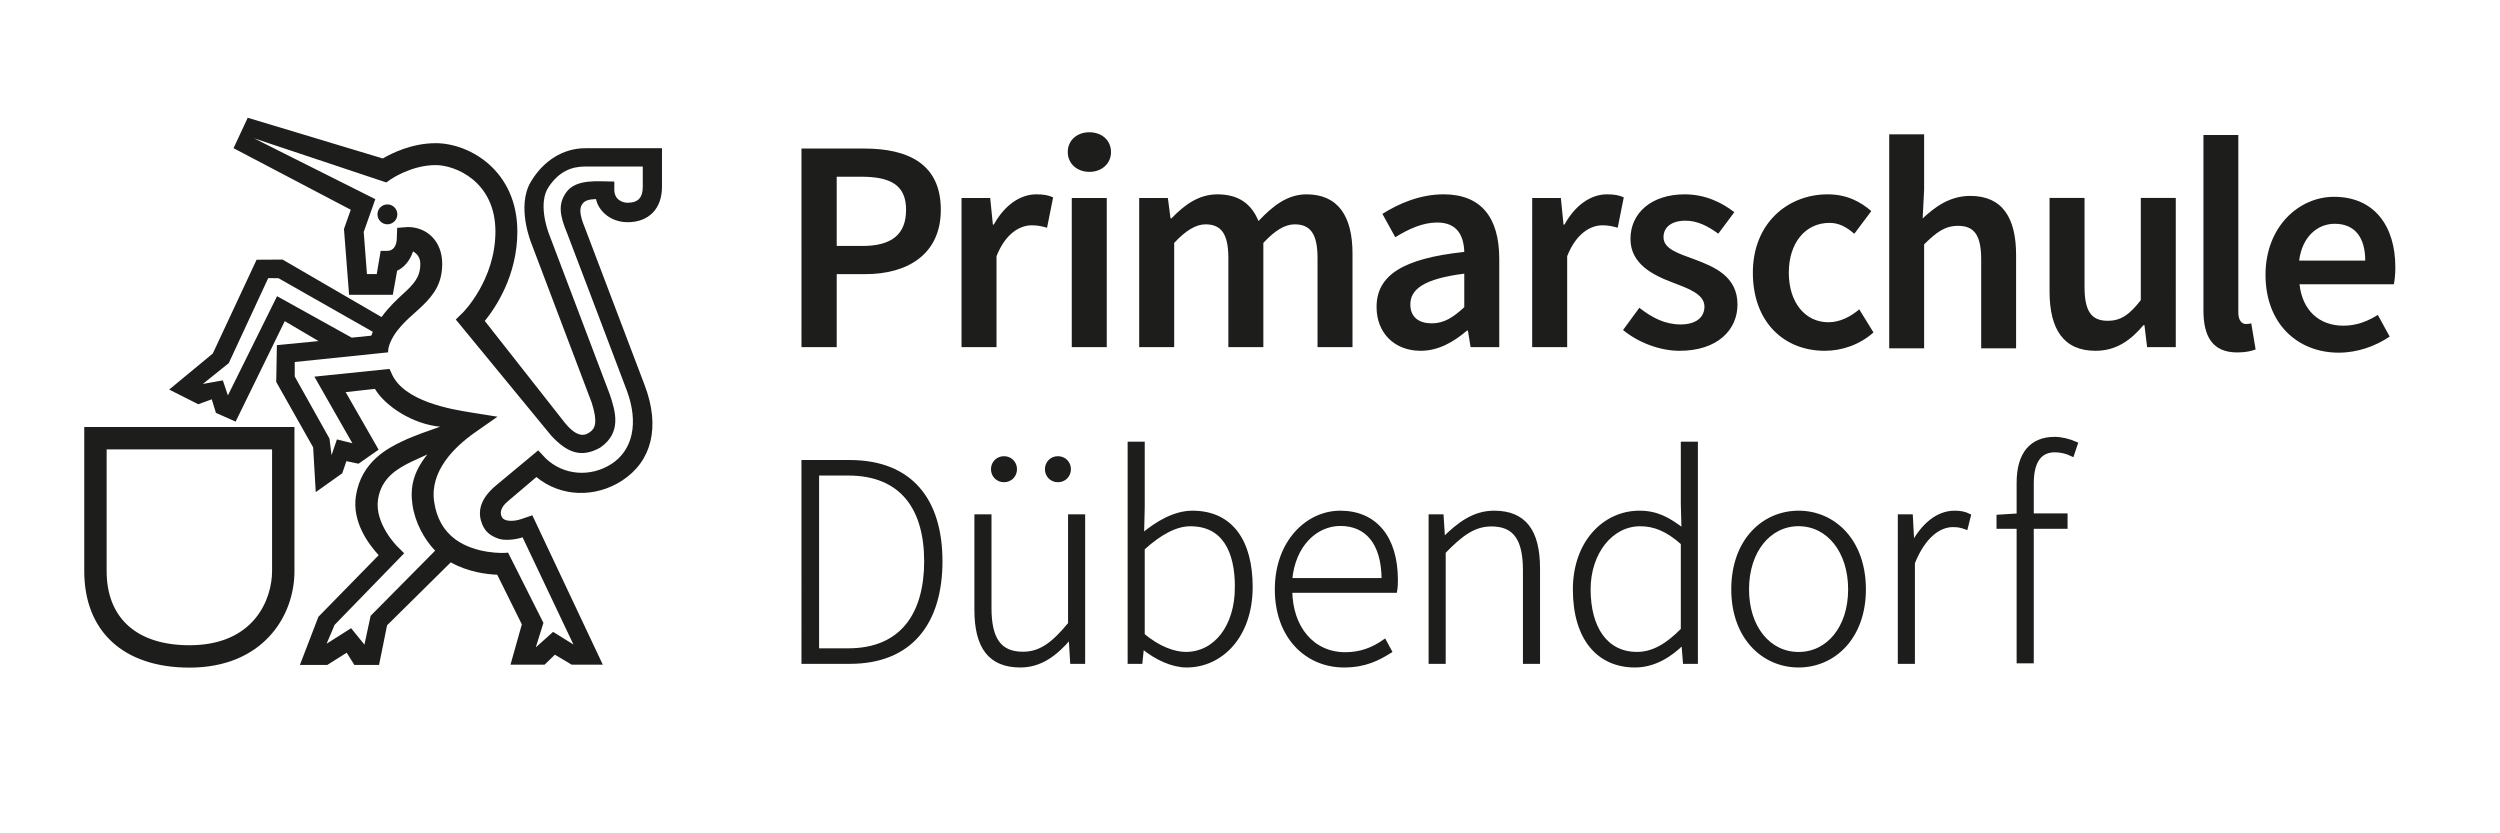 <svg xmlns="http://www.w3.org/2000/svg" viewBox="0 0 2721.253 907.087" xml:space="preserve"><defs><clipPath id="a" clipPathUnits="userSpaceOnUse"><path d="M0 0h2040.94v680.32H0Z"/></clipPath></defs><g clip-path="url(#a)" transform="matrix(1.333 0 0 -1.333 0 907.087)"><path style="fill:#1d1d1b;fill-opacity:1;fill-rule:nonzero;stroke:none" d="M7041.71 4796.35c242.06 0 357.13 96.23 357.13 295.62 0 201.37-125.98 269.82-367.05 269.82H6832.4v-565.44zm-496.99 795.59h510.89c360.09 0 626.94-124.99 626.94-499.97 0-361.59-267.84-525.77-617.03-525.77H6832.4v-596.19h-287.68M7851.64 5188.2h234.12l21.81-217.25h7.95c86.78 158.72 215.76 247.01 346.21 247.01 62 0 101.18-7.94 137.89-24.8l-49.6-248.01c-42.66 11.91-74.41 19.85-125 19.85-97.22 0-214.27-66.47-287.68-251.97v-743.01h-285.7m900.2 1218.18h285.699V3970.02H8751.84Zm-32.73 374.97c0 96.23 75.39 161.7 176.58 161.7 101.18 0 176.57-65.47 176.57-161.7 0-94.24-75.39-161.7-176.57-161.7-101.19 0-176.58 67.46-176.58 161.7m583.28-374.97h234.12l21.82-166.16h7.94c103.17 107.63 221.22 195.92 373.98 195.92 178.55 0 280.25-81.35 336.25-218.24 116.6 124 237.1 218.24 391.9 218.24 256.9 0 375.9-176.58 375.9-484.1v-763.84h-285.6v727.13c0 200.39-59.6 275.78-187.5 275.78-77.4 0-160.7-49.6-255-151.78v-851.13h-285.7v727.13c0 200.39-59.5 275.78-187.47 275.78-75.39 0-160.7-49.6-254.94-151.78v-851.13h-285.7m2654.51 326.37v273.79c-330.3-41.68-440.4-127.98-440.4-250.98 0-107.63 73.4-154.75 175.6-154.75 99.2 0 174.6 48.6 264.8 131.94m-716.2.99c0 260.89 216.3 396.8 716.2 450.37-3.9 130.93-56.5 240.05-221.2 240.05-121 0-235.1-54.55-342.2-120.03l-105.2 190.48c134 84.32 306.6 159.7 500 159.7 304.5 0 454.3-187.49 454.3-526.75v-721.18h-234.1l-21.8 134.91h-7.9c-109.2-93.25-234.1-164.68-378-164.68-213.3 0-360.1 144.84-360.1 357.13m1270.7 890.82h234.2l21.8-217.25h7.9c86.8 158.72 215.8 247.01 346.2 247.01 62 0 101.2-7.94 137.9-24.8l-49.6-248.01c-42.6 11.91-74.4 19.85-125 19.85-97.2 0-214.2-66.47-287.6-251.97v-743.01h-285.8m742 139.87 133 181.54c108.1-84.32 212.8-135.91 336.3-135.91 132.9 0 195.4 62.5 195.4 145.83 0 102.17-132 147.79-261.9 197.41-159.7 60.01-342.2 151.77-342.2 355.13 0 211.3 170.6 364.07 443.4 364.07 169.6 0 305.5-68.94 404.7-145.82l-130.9-175.59c-85.3 62.5-171.2 106.14-266.9 106.14-122.5 0-180.5-58.53-180.5-134.91 0-96.23 123-132.93 254.9-181.55 164.7-61.5 349.2-140.85 349.2-368.02 0-209.32-165.7-377.95-473.2-377.95-166.6 0-342.2 71.42-461.3 169.63m1060 468.22c0 405.73 286.7 639.84 611.1 639.84 154.7 0 267.8-59.52 356.1-136.9l-138.9-185.5c-64.5 56.54-126 89.29-202.4 89.29-196.4 0-332.3-162.7-332.3-406.73 0-244.02 133.9-404.73 323.4-404.73 95.3 0 182.5 46.62 252 105.16l116.1-188.5c-114.1-101.18-259-149.79-397.8-149.79-332.4 0-587.3 234.11-587.3 637.86" transform="scale(.1)"/><path style="fill:#1d1d1b;fill-opacity:1;fill-rule:nonzero;stroke:none" d="M15274.2 5651.27h282.2v-447.74l-11.8-232.21c100.9 95.03 220.5 182.23 385 182.23 257.7 0 370.4-174.39 370.4-478.13v-754.41h-282.2v718.17c0 197.9-56.8 272.36-187.1 272.36-105.8 0-175.4-51.92-274.3-149.89v-840.64h-282.2" transform="scale(.101)"/><path style="fill:#1d1d1b;fill-opacity:1;fill-rule:nonzero;stroke:none" d="M15354.4 4059.15v700.8h262.1v-667.12c0-183.85 52.8-253.02 173.8-253.02 98.3 0 162.9 45.51 247.6 154.72v765.42h262.1V3642.31h-214.8l-20 164.73h-7.3c-98.3-116.49-206.6-192.03-359.5-192.03-239.3 0-344 162-344 444.14" transform="scale(.109)"/><path style="fill:#1d1d1b;fill-opacity:1;fill-rule:nonzero;stroke:none" d="M15922.9 3777.83v1268.6h252V3764.71c0-62.12 28-83.99 54.2-83.99 11.4 0 20.1 0 39.4 4.37l31.5-188.11c-30.6-12.24-72.6-21.87-133-21.87-178.5 0-244.1 115.49-244.1 302.72" transform="scale(.113)"/><path style="fill:#1d1d1b;fill-opacity:1;fill-rule:nonzero;stroke:none" d="M16095 3897.51c0 155.64-69.2 250.34-207.6 250.34-117.7 0-221.5-88.12-242.1-250.34zm-678.6-97.17c0 328.57 228.1 531.14 466.1 531.14 273.4 0 417.5-197.63 417.5-480.08 0-45.29-4.9-90.58-10.3-115.29h-641.9c19.8-179.51 135.1-281.63 298.1-281.63 86.5 0 160.6 27.18 234.7 73.29l80.7-147.4c-96.3-65.05-218.2-109.52-346.7-109.52-279.1 0-498.2 195.98-498.2 529.49" transform="scale(.12)"/><path style="fill:#1d1d1b;fill-opacity:1;fill-rule:nonzero;stroke:none" d="M6926.14 1495.79c442.94 0 635.39 299.6 635.39 725.66 0 426.07-192.45 715.25-635.39 715.25h-252.47V1495.79Zm-366.53 1537.62h377.95c504.43 0 743.49-317.45 743.49-811.96 0-494.52-239.06-822.38-741.02-822.38h-380.42" transform="scale(.1)"/><path style="fill:none;stroke:#1d1d1b;stroke-width:30;stroke-linecap:butt;stroke-linejoin:miter;stroke-miterlimit:10;stroke-dasharray:none;stroke-opacity:1" d="M6926.14 1495.79c442.94 0 635.39 299.6 635.39 725.66 0 426.07-192.45 715.25-635.39 715.25h-252.47V1495.79Zm-366.53 1537.62h377.95c504.43 0 743.49-317.45 743.49-811.96 0-494.52-239.06-822.38-741.02-822.38h-380.42z" transform="scale(.1)"/><path style="fill:#1d1d1b;fill-opacity:1;fill-rule:nonzero;stroke:none" d="M8547.54 2973.39c0 51.33 39.42 91.26 91.25 91.26 51.84 0 91.26-39.93 91.26-91.26 0-51.33-39.42-91.26-91.26-91.26-51.83 0-91.25 39.93-91.25 91.26m-440.45 0c0 51.33 39.43 91.26 91.27 91.26 51.82 0 91.25-39.93 91.25-91.26 0-51.33-39.43-91.26-91.25-91.26-51.84 0-91.27 39.93-91.27 91.26m-135.41-1147.26v763.85h109.61v-749.47c0-252.46 79.85-372.5 271.32-372.5 141.85 0 244.53 74.4 383.91 243.05v878.92h109.59V1399.07h-92.73l-11.9 199.4h-5.46c-117.06-136.9-240.07-229.15-404.23-229.15-246.02 0-360.11 149.29-360.11 456.81" transform="scale(.1)"/><path style="fill:none;stroke:#1d1d1b;stroke-width:30;stroke-linecap:butt;stroke-linejoin:miter;stroke-miterlimit:10;stroke-dasharray:none;stroke-opacity:1" d="M8547.54 2973.39c0 51.33 39.42 91.26 91.25 91.26 51.84 0 91.26-39.93 91.26-91.26 0-51.33-39.42-91.26-91.26-91.26-51.83 0-91.25 39.93-91.25 91.26zm-440.45 0c0 51.33 39.43 91.26 91.27 91.26 51.82 0 91.25-39.93 91.25-91.26 0-51.33-39.43-91.26-91.25-91.26-51.84 0-91.27 39.93-91.27 91.26zm-135.41-1147.26v763.85h109.61v-749.47c0-252.46 79.85-372.5 271.32-372.5 141.85 0 244.53 74.4 383.91 243.05v878.92h109.59V1399.07h-92.73l-11.9 199.4h-5.46c-117.06-136.9-240.07-229.15-404.23-229.15-246.02 0-360.11 149.29-360.11 456.81z" transform="scale(.1)"/><path style="fill:#1d1d1b;fill-opacity:1;fill-rule:nonzero;stroke:none" d="M10099 2011.64c0 292.65-104.15 510.9-378.94 510.9-118.05 0-248-69.45-387.39-196.43v-706.32c129.96-111.61 260.41-153.27 350.69-153.27 242.05 0 415.64 222.21 415.64 545.12m-766.82-492.03h-5.45l-12.41-120.54h-91.25V3183.2h109.6v-517.82l-5.46-232.15c120.29 101.68 265.12 186.52 409.95 186.52 319.44 0 476.94-239.09 476.94-607.37 0-404.49-244.05-643.06-524.8-643.06-113.58 0-245.03 59.02-357.12 150.29" transform="scale(.1)"/><path style="fill:none;stroke:#1d1d1b;stroke-width:30;stroke-linecap:butt;stroke-linejoin:miter;stroke-miterlimit:10;stroke-dasharray:none;stroke-opacity:1" d="M10099 2011.64c0 292.65-104.15 510.9-378.94 510.9-118.05 0-248-69.45-387.39-196.43v-706.32c129.96-111.61 260.41-153.27 350.69-153.27 242.05 0 415.64 222.21 415.64 545.12zm-766.82-492.03h-5.45l-12.41-120.54h-91.25V3183.2h109.6v-517.82l-5.46-232.15c120.29 101.68 265.12 186.52 409.95 186.52 319.44 0 476.94-239.09 476.94-607.37 0-404.49-244.05-643.06-524.8-643.06-113.58 0-245.03 59.02-357.12 150.29z" transform="scale(.1)"/><path style="fill:#1d1d1b;fill-opacity:1;fill-rule:nonzero;stroke:none" d="M11296.8 2069.67c0 304.05-137.9 455.34-351.6 455.34-201.4 0-383.5-170.63-408.3-455.34zm-871.9-77.37c0 388.37 252.4 627.44 519.3 627.44 282.2 0 455.8-200.88 455.8-551.06 0-29.76-1-59.52-6.2-89.27h-856.4c4-300.59 180.1-515.37 448.4-515.37 129 0 230.7 42.66 320 105.65l45.1-83.32c-93.8-58.53-200.9-117.05-375.5-117.05-304 0-550.5 233.61-550.5 622.98" transform="scale(.1)"/><path style="fill:none;stroke:#1d1d1b;stroke-width:30;stroke-linecap:butt;stroke-linejoin:miter;stroke-miterlimit:10;stroke-dasharray:none;stroke-opacity:1" d="M11296.8 2069.67c0 304.05-137.9 455.34-351.6 455.34-201.4 0-383.5-170.63-408.3-455.34zm-871.9-77.37c0 388.37 252.4 627.44 519.3 627.44 282.2 0 455.8-200.88 455.8-551.06 0-29.76-1-59.52-6.2-89.27h-856.4c4-300.59 180.1-515.37 448.4-515.37 129 0 230.7 42.66 320 105.65l45.1-83.32c-93.8-58.53-200.9-117.05-375.5-117.05-304 0-550.5 233.61-550.5 622.98z" transform="scale(.1)"/><path style="fill:#1d1d1b;fill-opacity:1;fill-rule:nonzero;stroke:none" d="M11680.7 2589.98h92.7l11.9-184.52h5.5c121.5 121.03 245.5 214.28 409.7 214.28 246 0 360.1-149.3 360.1-456.82v-763.84H12451v749.46c0 252.47-79.9 372.51-271.3 372.51-141.9 0-244.6-74.9-389.4-223.71v-898.26h-109.6" transform="scale(.1)"/><path style="fill:none;stroke:#1d1d1b;stroke-width:30;stroke-linecap:butt;stroke-linejoin:miter;stroke-miterlimit:10;stroke-dasharray:none;stroke-opacity:1" d="M11680.7 2589.98h92.7l11.9-184.52h5.5c121.5 121.03 245.5 214.28 409.7 214.28 246 0 360.1-149.3 360.1-456.82v-763.84H12451v749.46c0 252.47-79.9 372.51-271.3 372.51-141.9 0-244.6-74.9-389.4-223.71v-898.26h-109.6z" transform="scale(.1)"/><path style="fill:#1d1d1b;fill-opacity:1;fill-rule:nonzero;stroke:none" d="M13740.1 1662.94v706.32c-125.5 111.6-230.2 153.27-347.2 153.27-236.6 0-419.2-231.14-419.2-529.75 0-316.94 140.9-526.26 393.4-526.26 131.4 0 248 68.95 373 196.42m-881.4 329.36c0 384.39 244 627.44 528.2 627.44 142.9 0 240.1-54.07 359.1-146.33l-5.9 218.74v491.05h109.6V1399.07h-92.7l-12 154.26h-5.4c-97.7-97.7-230.2-184.01-388.4-184.01-298.6 0-492.5 221.21-492.5 622.98" transform="scale(.1)"/><path style="fill:none;stroke:#1d1d1b;stroke-width:30;stroke-linecap:butt;stroke-linejoin:miter;stroke-miterlimit:10;stroke-dasharray:none;stroke-opacity:1" d="M13740.1 1662.94v706.32c-125.5 111.6-230.2 153.27-347.2 153.27-236.6 0-419.2-231.14-419.2-529.75 0-316.94 140.9-526.26 393.4-526.26 131.4 0 248 68.95 373 196.42zm-881.4 329.36c0 384.39 244 627.44 528.2 627.44 142.9 0 240.1-54.07 359.1-146.33l-5.9 218.74v491.05h109.6V1399.07h-92.7l-12 154.26h-5.4c-97.7-97.7-230.2-184.01-388.4-184.01-298.6 0-492.5 221.21-492.5 622.98z" transform="scale(.1)"/><path style="fill:#1d1d1b;fill-opacity:1;fill-rule:nonzero;stroke:none" d="M15106.5 1992.3c0 313.48-179 530.73-419.6 530.73-240.6 0-419.6-217.25-419.6-530.73 0-313.49 179-526.27 419.6-526.27 240.6 0 419.6 212.78 419.6 526.27m-954.3 0c0 398.29 248.5 627.44 534.7 627.44 286.2 0 534.7-229.15 534.7-627.44 0-393.83-248.5-622.98-534.7-622.98-286.2 0-534.7 229.15-534.7 622.98" transform="scale(.1)"/><path style="fill:none;stroke:#1d1d1b;stroke-width:30;stroke-linecap:butt;stroke-linejoin:miter;stroke-miterlimit:10;stroke-dasharray:none;stroke-opacity:1" d="M15106.5 1992.3c0 313.48-179 530.73-419.6 530.73-240.6 0-419.6-217.25-419.6-530.73 0-313.49 179-526.27 419.6-526.27 240.6 0 419.6 212.78 419.6 526.27zm-954.3 0c0 398.29 248.5 627.44 534.7 627.44 286.2 0 534.7-229.15 534.7-627.44 0-393.83-248.5-622.98-534.7-622.98-286.2 0-534.7 229.15-534.7 622.98z" transform="scale(.1)"/><path style="fill:#1d1d1b;fill-opacity:1;fill-rule:nonzero;stroke:none" d="M15512.2 2589.98h92.8l11.9-222.21h5.4c80.6 146.32 197.2 251.97 338.8 251.97 43.4 0 78.9-5.45 118-24.8l-24.7-99.19c-40.2 14.38-62 19.84-107.7 19.84-107.1 0-234.1-81.35-324.9-306.53v-809.98h-109.6" transform="scale(.1)"/><path style="fill:none;stroke:#1d1d1b;stroke-width:30;stroke-linecap:butt;stroke-linejoin:miter;stroke-miterlimit:10;stroke-dasharray:none;stroke-opacity:1" d="M15512.2 2589.98h92.8l11.9-222.21h5.4c80.6 146.32 197.2 251.97 338.8 251.97 43.4 0 78.9-5.45 118-24.8l-24.7-99.19c-40.2 14.38-62 19.84-107.7 19.84-107.1 0-234.1-81.35-324.9-306.53v-809.98h-109.6z" transform="scale(.1)"/><path style="fill:#1d1d1b;fill-opacity:1;fill-rule:nonzero;stroke:none" d="M15848.5 2753.18c0 227.92 102.3 345.36 284.1 345.36 54 0 114.8-15.31 167.4-38.76l-28.7-86.09c-46.9 22.97-94.2 32.53-136.8 32.53-123.9 0-180.3-93.99-180.3-260.21V1349.25h-105.7zm-157.9-265.49 160.3 10.04h368.7v-92.31h-529" transform="scale(.104)"/><path style="fill:none;stroke:#1d1d1b;stroke-width:28.931;stroke-linecap:butt;stroke-linejoin:miter;stroke-miterlimit:10;stroke-dasharray:none;stroke-opacity:1" d="M15848.5 2753.18c0 227.92 102.3 345.36 284.1 345.36 54 0 114.8-15.31 167.4-38.76l-28.7-86.09c-46.9 22.97-94.2 32.53-136.8 32.53-123.9 0-180.3-93.99-180.3-260.21V1349.25h-105.7zm-157.9-265.49 160.3 10.04h368.7v-92.31h-529z" transform="scale(.104)"/><path style="fill:#1d1d1b;fill-opacity:1;fill-rule:nonzero;stroke:none" d="M4148.75 2292.41c-33.54-6.75-267.3-11.14-429.27 107.26-96.62 70.65-155.34 174.95-174.5 310-35.27 248.52 163.43 444.79 336.31 565.69l181.19 126.69-218.3 34.97c-151.25 24.21-553.02 88.53-648 322l-15.68 33.26-613.3-63.11 310.32-543.88-126.16 31.35-43.95-128.47-16.89 135.22-283.65 507.15v118.33l761.51 78.64 3.91 36.68c36.19 139.89 166.12 241.13 243.16 311.89 11.96 10.97 22.84 20.97 32.26 30.01 98.09 93.99 163.4 188.49 163.4 344.25 0 188.14-127.99 300.58-280.24 300.58l-87.58-6.6-2.83-81.86c0-63.27-28.41-105.91-76.01-105.91h-55.77l-32.29-189.94h-79.89l-26.27 344.62 94.68 267.26-991.39 497.17 1070.05-357.02 11.57-3.47 35.63 25.2c1.66 1.17 168.44 116.38 366.96 116.38 159.18 0 487.9-132.67 487.9-542.77 0-394.82-263.4-659.43-265.99-661.98l-57.82-56.14 778.57-947.18c131.56-142.73 246.7-184.61 400.15-99.45 181.49 123.75 122.71 302.07 79.99 432.2l-491.32 1297.01c-25.94 62.7-93.91 274.16-8.89 399.99 85.02 125.84 184.72 166.65 299.14 166.65h469.45v-166.3c0-91.29-41.87-129.58-123.43-129.58-40.8 0-108.98 22.58-108.98 107.64v65.8h-18.57c-113.18 0-294.04 23.66-373.95-88.3-69.75-97.75-52.46-190.72 8.98-338.74 2.56-5.89 375.32-986.16 484.67-1277.14 101.15-269.17 46.99-490.32-122.17-600.76-172.5-112.56-395.19-95.27-540.23 45.19l-60.27 64.34-340.07-282.87c-156-127.69-150.34-241.88-115.77-323.95 25.76-61.15 68.52-91.84 130-113.73 38.84-13.84 114.02-15.73 198.4 10.03l415.26-875.21-166.39 103.61-141.18-126.52 62.34 199.86zm-1416.32-590.06 567.96 584.69-57.07 56.72c-2.23 1.84-186.09 186.85-156.55 382.47 26.46 175.3 156.03 251.71 275.39 309.57 26.52 12.86 99.27 45.74 127.47 58.2-119.72-148.84-140.77-275.79-121.81-409.48 20.57-144.88 95.39-282.72 185.3-376.47l-526.6-531.66-50.63-235.43-108.85 134.18-200-126.59zm-458.39 2830.88 770.28-437.89-12.27-31.39-159.89-16.33-609.64 338.68-401.59-810.43-41.29 122.86-163.34-29.18 211.88 170 321.96 694zm2593.17 646.04c15.43-84.85 107.79-188.89 258.27-188.89 172.75 0 280.09 110.51 280.09 288.4v315.65h-626.11c-179.12 0-341.32-100-445-274.35-119.14-200.37 2.58-498.22 7.79-510.72l489.64-1292.86c51.86-162.95 25.9-210.95-13.26-239.04-27.47-19.71-91.75-65.91-205.61 74.23l-654.41 832.49c85.91 105.15 265.98 368.77 265.98 729.8 0 497.8-389.95 721.71-666.86 721.71-196.57 0-363.68-84.68-431.84-124.82L2022.86 5843.3l-115.88-248.47 957.31-502.7-55.52-156.79 41.71-537.76h357.23l35.17 196.96c58.74 26.71 105.24 83.09 129.92 157.28 29.79-16.77 59.36-47.11 59.36-101.48 0-83.25-27.32-137.51-108.21-215.04-8.06-7.69-17.29-16.18-27.34-25.42l-2.23-2.04c-47.72-43.82-118.81-109.11-178.72-192.11l-808.14 469.54-212.25-1.27-357.7-765.89-356-294.34 237.48-119.88 110.18 40.25 33.86-110.43 160.98-71.7 401.18 820.34 276-162.59-340.27-33.31-5.46-300.29 301.5-534.18 21.34-365.61 216.3 153.75 33.88 99.02 99.03-20.84 164.16 114.66-269.12 469.81 238.8 26.69c84.63-141.66 308.64-288.25 532.98-308.95-71.59-26.17-208.14-69.91-312.01-120.28-108.18-52.46-333.27-161.62-376.33-446.73-31.32-207.66 98.68-387.38 186.18-481.98l-488.57-499.45-3.59-3.65L2449 1375.3h223.82l158.11 99.84 62.62-99.84h201.72l65.53 323.58 519.86 513.9c142.84-79.85 295.16-97.8 379.52-100.98l201.05-405.32-92.64-329.28h278.28l84.08 81.65 137.21-81.65h254.29l-575.52 1219.85s-22.5-8-89.63-30.66c-67.14-22.64-135.39-18.76-155.34 10.25-25.41 36.98-13.85 88.96 51.33 140.27l226.73 192.57c199.77-164.8 481.91-171.27 700.57-28.54 240.78 157.2 313.87 437.18 183 779.95-115.04 301.32-485.52 1279.6-487.36 1283.77-44.96 108.36-45.02 160.61-21.87 193.03 20.41 31.68 58.85 39.65 112.85 41.58" transform="scale(.1)"/><path style="fill:#1d1d1b;fill-opacity:1;fill-rule:nonzero;stroke:none" d="M3163.42 5135.64c-44.79 0-81.22-36.43-81.22-81.22 0-44.78 36.43-81.21 81.22-81.21s81.21 36.43 81.21 81.21c0 44.79-36.42 81.22-81.21 81.22M2221.7 3135.21v-993.47c0-225-142-605.77-674.23-605.77-430.06 0-676.704 220.79-676.704 605.77v993.47zM688.016 3317.96V2141.74c0-493.74 321.294-788.51 859.454-788.51 588.8 0 856.98 408.74 856.98 788.51v1176.22" transform="scale(.1)"/></g></svg>